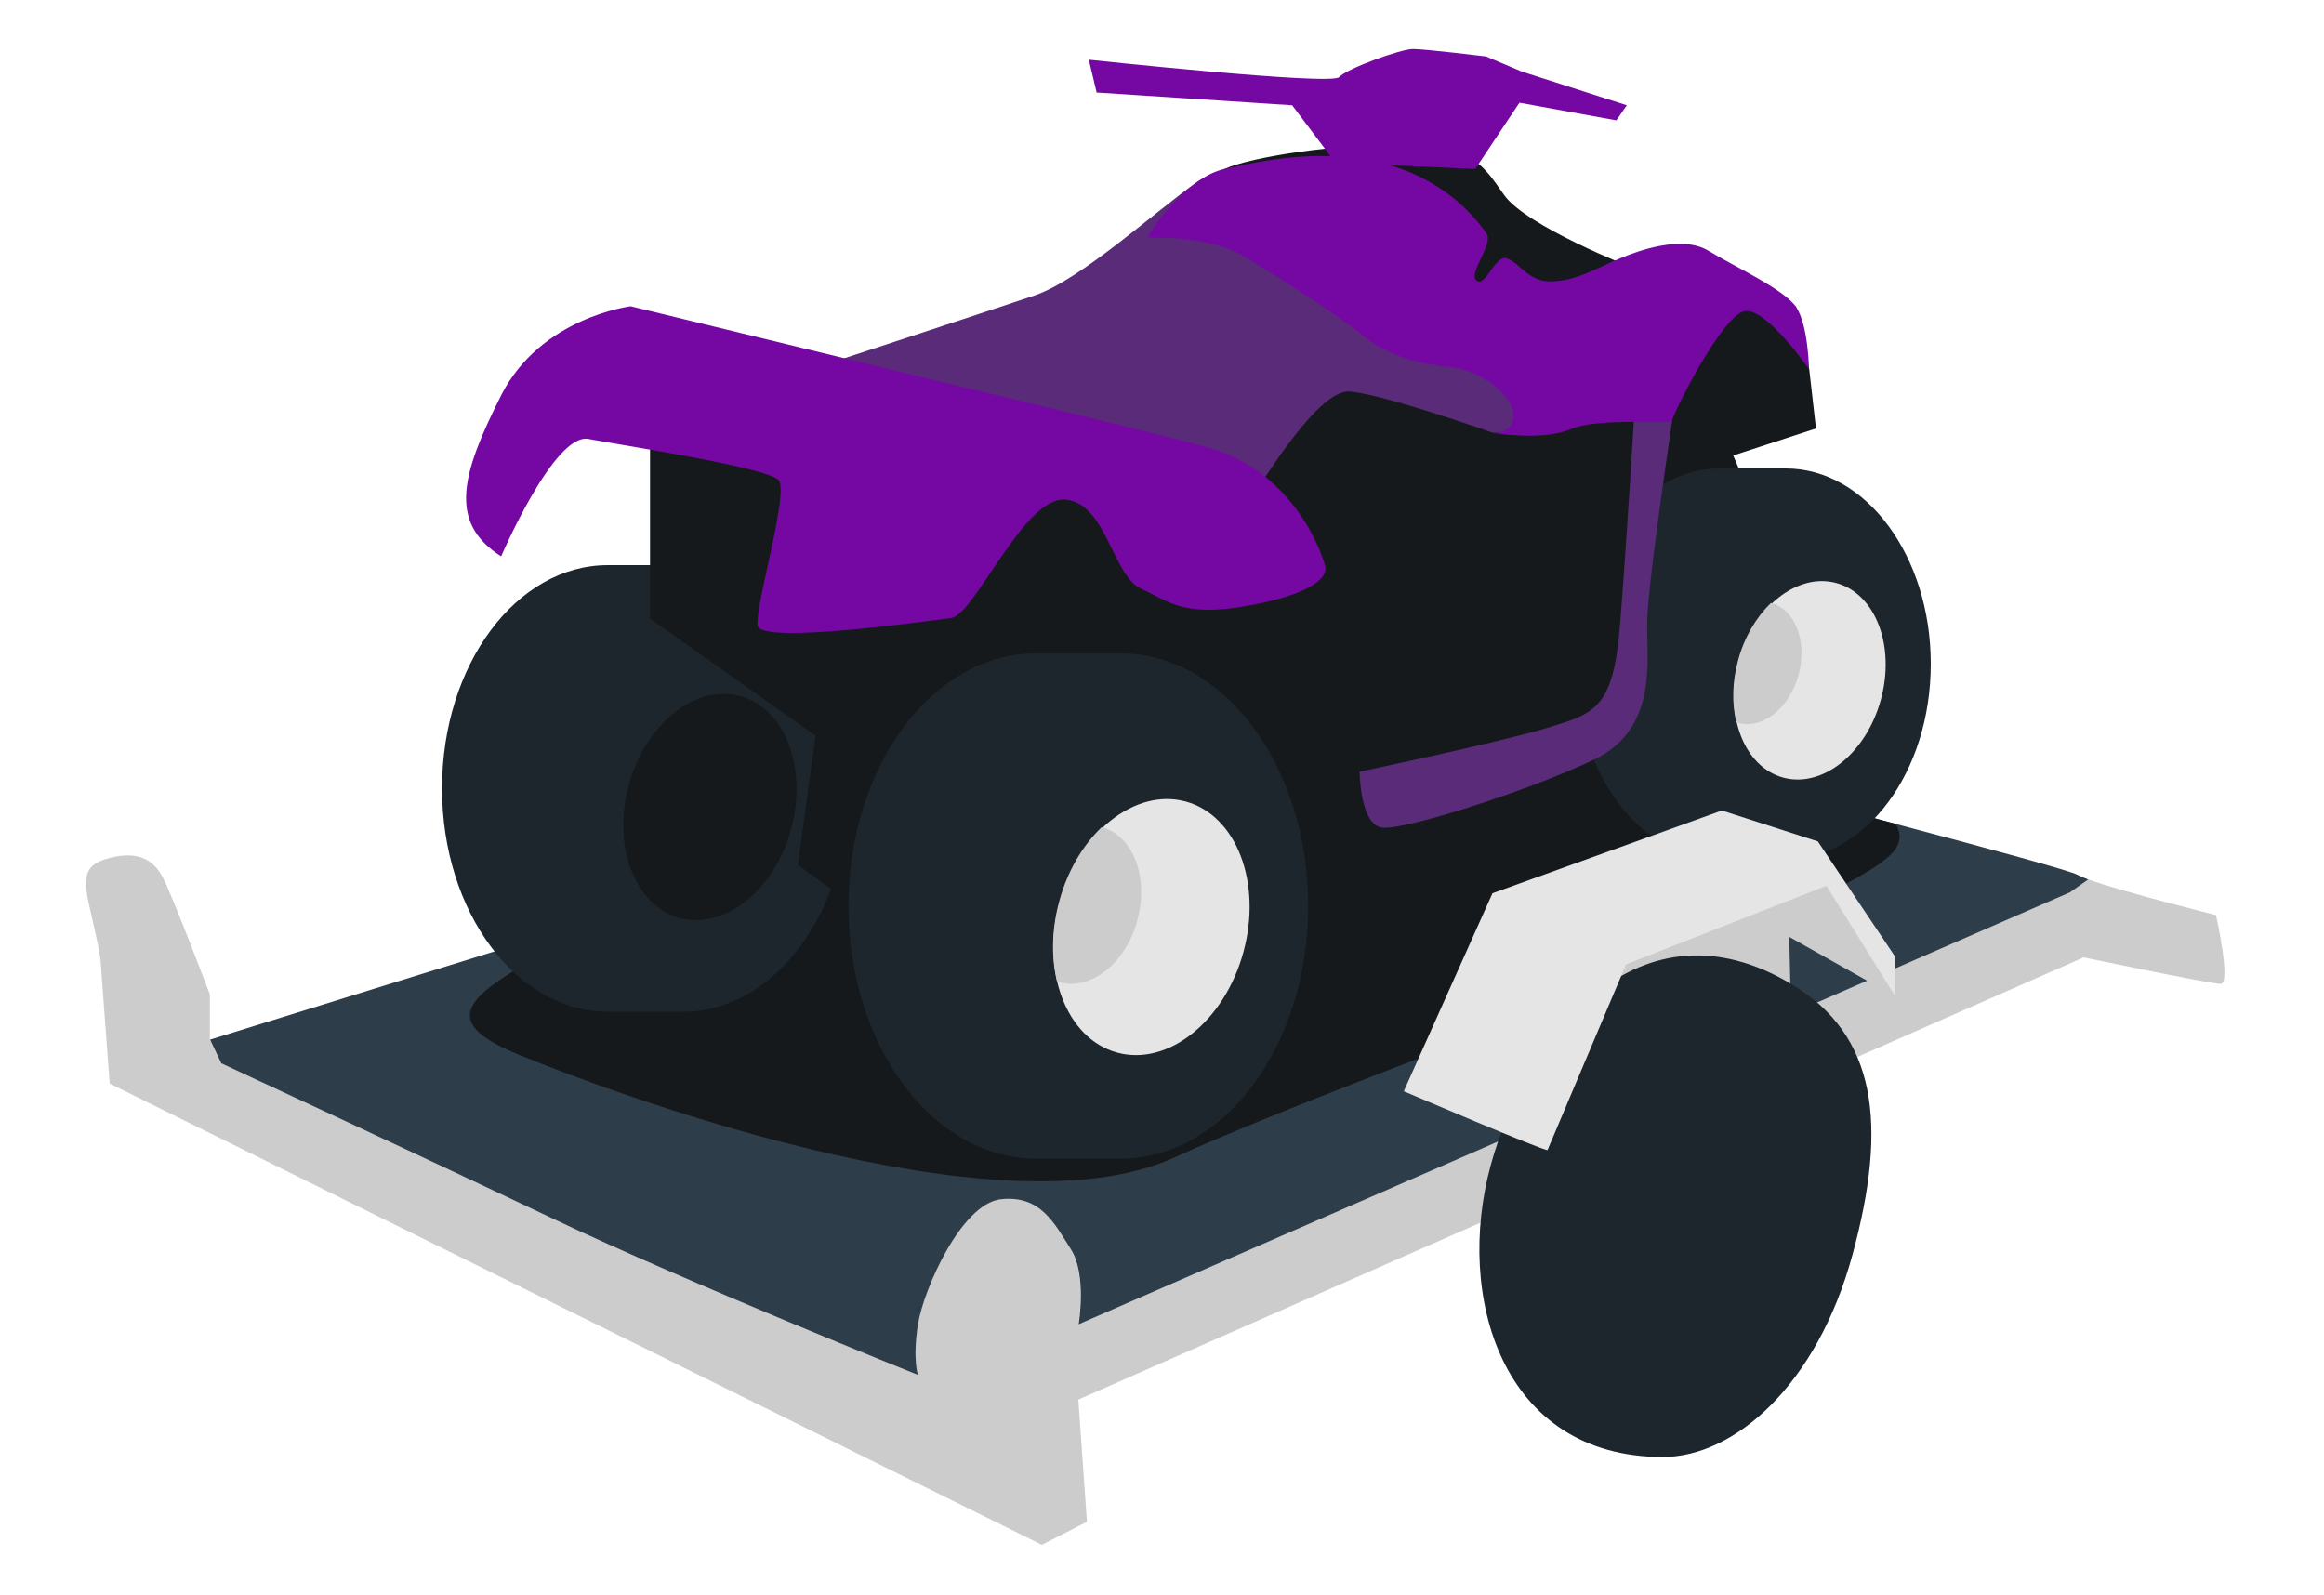 <svg xmlns="http://www.w3.org/2000/svg" id="Layer_1" data-name="Layer 1" viewBox="0 0 1000 686.2"><defs><style>      .cls-1 {        fill: #ccc;      }      .cls-1, .cls-2, .cls-3, .cls-4, .cls-5, .cls-6, .cls-7 {        stroke-width: 0px;      }      .cls-2 {        fill: #7508a3;      }      .cls-3 {        fill: #15191c;      }      .cls-4 {        fill: #e5e5e5;      }      .cls-5 {        fill: #2e3d4a;      }      .cls-6 {        fill: #592b78;      }      .cls-7 {        fill: #1e262d;      }    </style></defs><g><path class="cls-1" d="M955.5,423.4c-4.7,0-58.9-11.4-58.9-11.4l-432.6,190.3,3.7,52.6-19.4,9.9L47.2,466.3l-4-53.8c-4.4-26.5-12.3-38.3,2-42.7,14.2-4.4,21,.4,24.9,7.9,4,7.5,20.2,50.2,20.2,50.2v19.4l4.8,10.2s84.6,39.2,142.8,66.9c58.2,27.7,157,67.2,157,67.2,0,0-2.4-6.7,0-21.8,2.4-15,18.6-51.8,35.6-53.8,17-2,22.9,10.3,30.1,21.4,7.1,11.1,3.4,32.4,3.4,32.4l426.6-185.9,7.8-5.5c14.9,5.4,55.1,15.4,55.1,15.4,0,0,6.7,29.5,2,29.6Z"></path><path class="cls-5" d="M898.5,378.5l-7.8,5.5-426.6,185.9s3.7-21.4-3.4-32.4c-7.1-11.1-13-23.3-30.1-21.4-17,2-33.2,38.8-35.6,53.8-2.4,15,0,21.8,0,21.8,0,0-98.9-39.6-157-67.2-58.2-27.7-142.8-66.9-142.8-66.9l-4.8-10.2,218.5-67.8,77.2-24,95.6-29.7,44.8-4.3,118.2-11.5s97.9,25.1,171.1,44.5c41.9,11.1,75.6,20.3,78.2,21.9.9.5,2.5,1.2,4.6,2Z"></path><path class="cls-3" d="M815.6,365.4c-16.6,24.6-217.7,90.8-310.7,132.9-76,34.4-244.5-29.1-281.9-44.5-37.4-15.4-23.7-27.3,35.6-55.1,11.1-5.2,28.6-11.9,50.1-19.2,22.2-7.5,48.7-15.8,77.2-24,44.9-12.8,94.8-25.3,140.4-34,47.6-9.1,90.5-14.2,118.2-11.5,0,0,97.9,25.1,171.1,44.5,2.3,3.5,2.5,7.2,0,10.9Z"></path></g><g><path class="cls-7" d="M365.2,339.3c0,53.1-31.9,96.1-71.4,96.1h-32.2c-39.4,0-71.4-43-71.4-96.1s31.9-96.1,71.4-96.1h32.2c39.4,0,71.4,43,71.4,96.1Z"></path><ellipse class="cls-3" cx="305.4" cy="347.1" rx="49.5" ry="36.2" transform="translate(-109.9 550.3) rotate(-74.7)"></ellipse></g><path class="cls-3" d="M279.7,184.4v81.8l71.2,50.4-7.6,55.6,36.4,26.5,157.4-16.6,169.1-60,45.4-112.4-5.8-13.7,35.6-11.6-2.9-25.5-5.7-27-70.2-16.6s-45.9-17.9-55.4-31.4-13.2-20.3-41.7-21.4-67.6,5.1-78.6,10.2-29.6,32-54.7,44.2-88.2,36.4-127.5,40.9-64.9,26.6-64.9,26.6Z"></path><g><path class="cls-7" d="M830.8,285.7c0,46.5-28,84.1-62.4,84.1h-28.2c-34.5,0-62.4-37.7-62.4-84.1s28-84.1,62.4-84.1h28.2c34.5,0,62.4,37.7,62.4,84.1Z"></path><ellipse class="cls-4" cx="778.4" cy="292.5" rx="43.4" ry="31.7" transform="translate(291.2 966.4) rotate(-74.7)"></ellipse><path class="cls-1" d="M773.9,290.5c-3.9,14.2-15.5,23.5-25.9,20.6-.3,0-.6-.2-.9-.3-1.9-8-1.8-17.3.8-26.7,2.7-10,7.8-18.5,14.1-24.6,0,0,0,0,.1,0,10.4,2.8,15.7,16.7,11.8,30.9Z"></path></g><g><path class="cls-7" d="M562.9,389.9c0,60-36.1,108.7-80.7,108.7h-36.4c-44.6,0-80.7-48.7-80.7-108.7s36.1-108.7,80.7-108.7h36.4c44.6,0,80.7,48.7,80.7,108.7Z"></path><ellipse class="cls-4" cx="495.3" cy="398.7" rx="56" ry="41" transform="translate(-19.8 771.5) rotate(-74.7)"></ellipse><path class="cls-1" d="M489.4,396.1c-5,18.4-20,30.3-33.4,26.6-.4-.1-.8-.2-1.2-.4-2.5-10.4-2.3-22.4,1-34.5,3.5-13,10.1-24,18.2-31.8,0,0,.1,0,.2,0,13.4,3.7,20.2,21.6,15.2,39.9Z"></path></g><path class="cls-6" d="M530.5,227c8.4-12.7,35.5-59.7,50.3-58.5s61.7,17.8,61.7,17.8l20.8-2,10.3-28.1-46.9-26.1-58.5-28.9s-35.5-35.1-53.2-22.8-49.8,42-70,48.8-92.4,30.5-92.4,30.5l-3.8,7.5,62.3,24.9,92.8,21.2,26.6,15.6Z"></path><path class="cls-2" d="M215.6,239.5s22.9-53.4,37.6-50.6,77.5,12.3,81.9,17.8-10.3,54.2-9.1,62.5,72.8-2,83.1-3.2,31.3-52.2,49.1-51,20.4,32.8,32.9,38.4,18.5,13.2,51.3,6.2,27.7-16.4,27.7-16.4c0,0-10.7-40.5-52.2-51.2s-117.9-28.9-117.9-28.9l-128.6-31.3s-38.8,4.7-55.8,38.4-22.9,54.6,0,69.2Z"></path><path class="cls-3" d="M704.1,210.8l-6.2,97.5s-18.6,8.7-16.5,9-21.6-26-21.6-26c0,0,19.5-94.8,20-95.1s24.3,14.6,24.3,14.6Z"></path><path class="cls-6" d="M719.5,181.1c-3.6,24.9-10.1,69.2-10.7,85.5s5.5,46.9-23.3,60.5-80.9,30.1-90.6,29.1-9.9-24.1-9.9-24.1c0,0,59.7-12.5,80.5-18.8s28.7-8.1,31.6-44.6,6.7-99.6,6.7-99.6l15.6,12.1Z"></path><path class="cls-2" d="M495,102.2c-.7,0-1.1-.7-.7-1.3,3.5-5.4,17.3-24.8,32.6-28.2s42.7-9.5,69.8-2,39.6,25.1,42.9,29.7-8.3,17.6-4.2,20.4,7.9-11.7,13.3-9.5,9.3,10,18.4,9.8,14.6-2.9,26.3-8.3,30.5-11.7,41.7-4.9,32.2,16.4,37.6,24,5.7,27,5.7,27c0,0-17.4-25.3-27.1-25.1s-32.2,45.7-31.8,47.3-31.6-1.6-43.7,3.6-33.2,1.6-33.2,1.6c0,0,9.7.4,8.5-8.7s-15.4-18.4-27.1-19.6-26.3-4.2-37.6-13.6-41.3-28.3-51-34-23.9-8.4-40.4-8.1Z"></path><path class="cls-2" d="M471.7,39.8l84.3,5.5,18.7,24.8,60.1,2.6,19-28.5,41.7,7.6,4.5-6.5-45.2-14.5-15.4-6.5s-26.2-3.2-31.4-3.2-28.5,8.4-31.8,12.1-107.7-7.5-107.7-7.5l3.3,13.8Z"></path><g><polygon class="cls-1" points="815.6 428.9 769.9 403.2 770.9 446.5 657.6 452.4 675.4 395.2 771.1 377.6 786.2 377.6 813.1 411.7 815.6 428.9"></polygon><path class="cls-7" d="M797.1,540c-15.3,56.2-50.8,87-81.6,87-69.4,0-89.4-69.2-74.1-125.4,15.3-56.2,64.2-117.2,129.6-78,36.5,21.9,41.4,60.2,26.1,116.4Z"></path><path class="cls-4" d="M604,469.6s61.5,26.3,61.9,25.3,33.8-79.9,33.8-79.9l86.2-33.8,29.7,47.7v-17l-33.4-49.8-41.3-13.3-98.7,35.6-38.2,85.3Z"></path></g></svg>